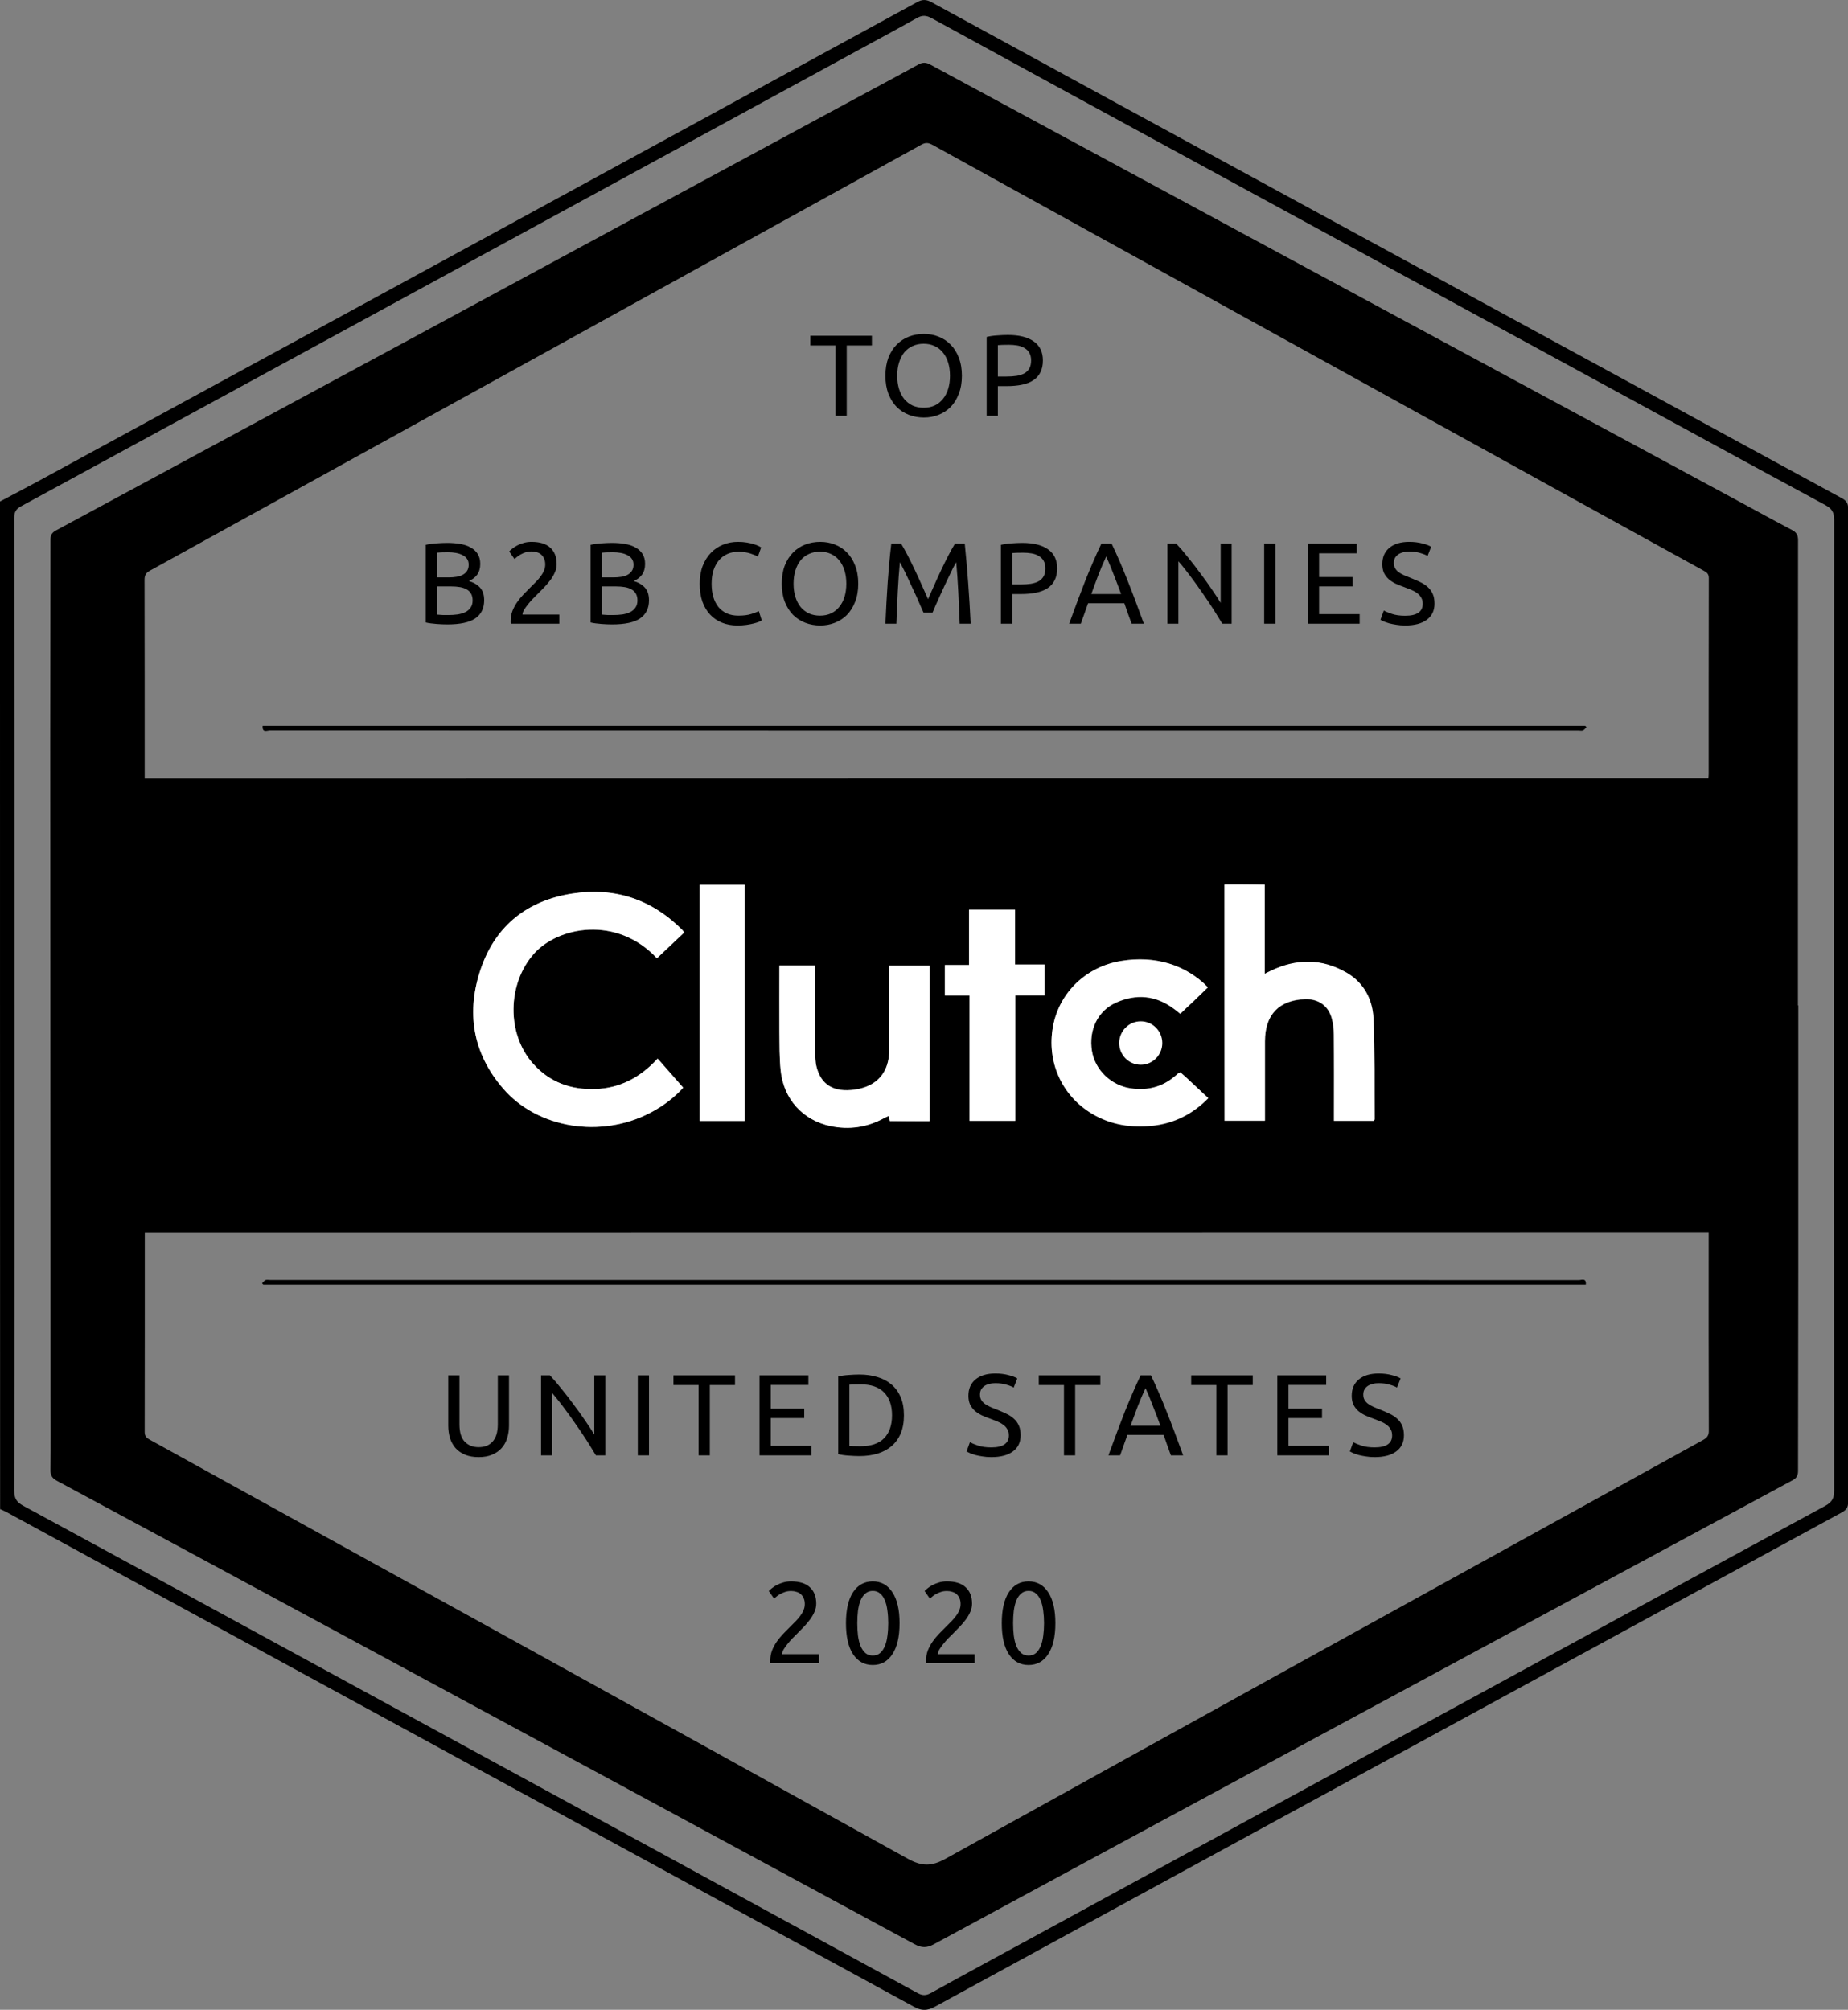 <?xml version="1.0" encoding="UTF-8"?> <svg xmlns="http://www.w3.org/2000/svg" width="80" height="87" viewBox="0 0 80 87" fill="none"><rect x="0" y="0" width="80" height="87" fill="#808080" stroke="none"/><g clip-path="url(#clip0)"><path d="M0 21.709C0.717 21.328 1.435 20.953 2.147 20.561C7.999 17.373 13.852 14.186 19.705 10.999C26.366 7.365 33.039 3.732 39.701 0.093C39.927 -0.032 40.1 -0.027 40.321 0.093C45.828 3.101 51.341 6.103 56.854 9.106C61.709 11.749 66.563 14.393 71.418 17.036C74.191 18.548 76.958 20.06 79.736 21.567C79.924 21.671 80.005 21.779 80.005 22.008C80 36.345 80 50.683 80.005 65.026C80.005 65.255 79.924 65.364 79.736 65.467C74.816 68.143 69.897 70.825 64.983 73.501C56.811 77.955 48.639 82.405 40.472 86.865C40.138 87.044 39.895 87.05 39.56 86.865C31.685 82.562 23.804 78.271 15.929 73.979C10.713 71.135 5.491 68.29 0.275 65.451C0.189 65.402 0.097 65.369 0.005 65.326C0 50.786 0 36.248 0 21.709ZM0.626 43.514C0.626 50.52 0.631 57.526 0.615 64.531C0.615 64.863 0.723 65.026 1.003 65.179C5.578 67.659 10.146 70.15 14.715 72.641C23.054 77.183 31.394 81.73 39.728 86.277C39.938 86.391 40.094 86.386 40.299 86.272C41.821 85.429 43.352 84.602 44.879 83.77C51.206 80.321 57.534 76.873 63.861 73.424C68.915 70.672 73.964 67.92 79.024 65.179C79.31 65.021 79.401 64.852 79.401 64.526C79.391 50.514 79.391 36.503 79.401 22.492C79.401 22.171 79.293 22.013 79.024 21.866C76.715 20.621 74.412 19.364 72.109 18.108C65.409 14.458 58.709 10.808 52.01 7.159C48.115 5.037 44.215 2.916 40.326 0.784C40.105 0.664 39.933 0.648 39.706 0.773C38.865 1.246 38.012 1.703 37.165 2.165C30.773 5.647 24.387 9.133 17.995 12.614C12.299 15.714 6.608 18.82 0.912 21.915C0.69 22.035 0.615 22.171 0.615 22.421C0.626 29.448 0.626 36.481 0.626 43.514Z" fill="black"></path><path d="M77.848 43.524C77.848 47.316 77.848 51.101 77.848 54.892C77.848 57.819 77.837 60.745 77.837 63.671C77.837 63.867 77.778 63.981 77.605 64.074C71.003 67.636 64.4 71.199 57.798 74.767C52.005 77.895 46.217 81.022 40.429 84.161C40.121 84.329 39.895 84.324 39.593 84.161C31.108 79.564 22.617 74.979 14.133 70.394C10.243 68.294 6.36 66.195 2.465 64.101C2.249 63.987 2.179 63.856 2.185 63.617C2.201 62.545 2.19 61.474 2.19 60.402C2.185 50.96 2.179 41.523 2.174 32.08C2.174 29.17 2.185 26.266 2.185 23.356C2.185 23.149 2.26 23.051 2.427 22.959C7.509 20.217 12.585 17.476 17.66 14.735C23.961 11.324 30.261 7.925 36.561 4.52C37.624 3.943 38.692 3.378 39.749 2.796C39.938 2.692 40.084 2.692 40.272 2.796C44.776 5.232 49.286 7.669 53.79 10.101C61.002 13.995 68.214 17.889 75.426 21.784C76.138 22.17 76.85 22.562 77.567 22.937C77.756 23.035 77.837 23.149 77.837 23.378C77.832 30.09 77.832 36.807 77.832 43.519C77.837 43.524 77.842 43.524 77.848 43.524ZM6.268 53.337C6.268 53.424 6.268 53.478 6.268 53.532C6.268 56.35 6.268 59.167 6.263 61.985C6.263 62.181 6.354 62.252 6.495 62.328C17.434 68.365 28.373 74.403 39.301 80.462C39.911 80.799 40.337 80.794 40.941 80.457C51.859 74.397 62.793 68.365 73.727 62.333C73.905 62.235 73.98 62.132 73.975 61.92C73.964 59.157 73.969 56.394 73.969 53.63C73.969 53.532 73.969 53.435 73.969 53.331C51.39 53.337 28.842 53.337 6.268 53.337ZM73.959 33.696C73.964 33.614 73.969 33.56 73.969 33.505C73.969 30.677 73.969 27.854 73.975 25.026C73.975 24.841 73.888 24.776 73.754 24.705C71.817 23.639 69.886 22.573 67.95 21.506C58.753 16.426 49.55 11.346 40.348 6.26C40.175 6.168 40.051 6.168 39.879 6.266C28.756 12.412 17.628 18.558 6.495 24.699C6.322 24.797 6.257 24.895 6.257 25.096C6.263 27.87 6.263 30.639 6.263 33.413C6.263 33.511 6.263 33.603 6.263 33.701C28.848 33.696 51.39 33.696 73.959 33.696ZM28.47 45.825C27.699 46.657 26.825 47.109 25.778 47.147C24.721 47.185 23.793 46.853 23.071 46.043C21.922 44.748 21.959 42.594 23.108 41.294C24.155 40.109 26.706 39.624 28.438 41.485C28.831 41.115 29.22 40.745 29.619 40.37C29.581 40.321 29.565 40.288 29.538 40.261C28.217 38.928 26.609 38.401 24.775 38.684C22.86 38.977 21.474 40.043 20.827 41.904C20.169 43.796 20.449 45.586 21.781 47.125C23.281 48.855 26.021 49.285 28.157 48.169C28.713 47.881 29.198 47.506 29.576 47.087C29.209 46.657 28.853 46.26 28.47 45.825ZM53.008 38.286C53.008 41.713 53.008 45.113 53.008 48.523C53.596 48.523 54.157 48.523 54.756 48.523C54.756 48.403 54.756 48.295 54.756 48.191C54.756 47.158 54.756 46.119 54.756 45.085C54.756 43.932 55.37 43.296 56.509 43.263C57.08 43.247 57.501 43.546 57.652 44.106C57.712 44.329 57.739 44.569 57.739 44.803C57.749 45.945 57.744 47.093 57.744 48.24C57.744 48.338 57.744 48.431 57.744 48.529C58.353 48.529 58.914 48.529 59.475 48.529C59.492 48.496 59.502 48.48 59.502 48.463C59.492 47.011 59.519 45.553 59.454 44.106C59.416 43.28 59.038 42.556 58.294 42.121C57.215 41.49 56.104 41.506 54.987 42.045C54.917 42.078 54.853 42.11 54.745 42.165C54.745 40.854 54.745 39.586 54.745 38.303C54.157 38.286 53.59 38.286 53.008 38.286ZM40.245 48.529C40.245 46.26 40.245 44.019 40.245 41.789C39.652 41.789 39.08 41.789 38.498 41.789C38.498 43.019 38.498 44.226 38.498 45.434C38.498 46.413 37.974 47.016 37.014 47.158C36.092 47.294 35.526 46.951 35.337 46.13C35.299 45.961 35.294 45.787 35.294 45.618C35.288 44.449 35.294 43.274 35.294 42.105C35.294 41.996 35.294 41.893 35.294 41.784C34.754 41.784 34.258 41.784 33.74 41.784C33.74 42.758 33.735 43.709 33.74 44.661C33.745 45.216 33.735 45.771 33.794 46.32C33.918 47.566 34.749 48.48 35.946 48.735C36.75 48.909 37.521 48.795 38.25 48.403C38.32 48.365 38.395 48.338 38.476 48.295C38.492 48.376 38.508 48.447 38.519 48.518C39.091 48.529 39.657 48.529 40.245 48.529ZM51.093 43.883C51.508 43.486 51.902 43.116 52.291 42.747C51.336 41.767 49.998 41.365 48.542 41.604C47.026 41.849 45.861 42.964 45.586 44.433C45.3 45.961 45.963 47.441 47.285 48.224C48.099 48.708 48.995 48.839 49.917 48.735C50.84 48.632 51.632 48.235 52.307 47.544C51.999 47.256 51.703 46.978 51.411 46.706C51.309 46.608 51.196 46.516 51.098 46.429C51.061 46.44 51.044 46.445 51.028 46.456C50.985 46.489 50.942 46.521 50.904 46.559C50.338 47.06 49.685 47.228 48.946 47.12C48.094 46.989 47.398 46.326 47.269 45.499C47.123 44.59 47.522 43.753 48.32 43.405C49.184 43.024 50.02 43.089 50.796 43.66C50.893 43.72 50.98 43.796 51.093 43.883ZM45.219 43.084C45.219 42.621 45.219 42.203 45.219 41.751C44.787 41.751 44.377 41.751 43.94 41.751C43.94 40.946 43.94 40.168 43.94 39.38C43.272 39.38 42.63 39.38 41.95 39.38C41.95 40.179 41.95 40.962 41.95 41.773C41.578 41.773 41.238 41.773 40.904 41.773C40.904 42.219 40.904 42.643 40.904 43.089C41.265 43.089 41.599 43.089 41.971 43.089C41.971 44.917 41.971 46.717 41.971 48.518C42.64 48.518 43.277 48.518 43.951 48.518C43.951 46.701 43.951 44.901 43.951 43.084C44.388 43.084 44.793 43.084 45.219 43.084ZM32.241 48.523C32.241 45.096 32.241 41.697 32.241 38.297C31.577 38.297 30.935 38.297 30.293 38.297C30.293 41.719 30.293 45.113 30.293 48.523C30.946 48.523 31.582 48.523 32.241 48.523Z" fill="black"></path><path d="M28.47 45.825C28.853 46.26 29.204 46.663 29.576 47.082C29.198 47.5 28.713 47.876 28.157 48.164C26.021 49.285 23.276 48.855 21.781 47.12C20.449 45.58 20.169 43.791 20.827 41.898C21.474 40.038 22.86 38.977 24.775 38.678C26.604 38.395 28.211 38.923 29.538 40.255C29.56 40.277 29.581 40.31 29.619 40.364C29.22 40.739 28.831 41.109 28.438 41.479C26.706 39.619 24.155 40.103 23.108 41.289C21.959 42.594 21.927 44.748 23.071 46.037C23.793 46.853 24.721 47.179 25.779 47.142C26.825 47.103 27.704 46.657 28.47 45.825Z" fill="white"></path><path d="M53.008 38.286C53.59 38.286 54.157 38.286 54.75 38.286C54.75 39.57 54.75 40.837 54.75 42.148C54.858 42.099 54.923 42.061 54.993 42.029C56.109 41.49 57.221 41.479 58.3 42.105C59.044 42.54 59.422 43.263 59.459 44.09C59.524 45.542 59.497 46.995 59.508 48.447C59.508 48.463 59.492 48.48 59.481 48.512C58.925 48.512 58.359 48.512 57.749 48.512C57.749 48.414 57.749 48.322 57.749 48.224C57.749 47.076 57.755 45.934 57.744 44.786C57.744 44.553 57.717 44.313 57.658 44.09C57.507 43.53 57.086 43.236 56.514 43.247C55.376 43.274 54.761 43.916 54.761 45.069C54.761 46.103 54.761 47.142 54.761 48.175C54.761 48.284 54.761 48.387 54.761 48.507C54.162 48.507 53.601 48.507 53.013 48.507C53.008 45.118 53.008 41.713 53.008 38.286Z" fill="white"></path><path d="M40.245 48.529C39.663 48.529 39.096 48.529 38.519 48.529C38.503 48.452 38.492 48.387 38.476 48.306C38.39 48.344 38.32 48.376 38.25 48.414C37.522 48.806 36.75 48.915 35.946 48.746C34.749 48.49 33.918 47.577 33.794 46.331C33.74 45.782 33.746 45.227 33.74 44.672C33.735 43.72 33.74 42.768 33.74 41.795C34.258 41.795 34.754 41.795 35.294 41.795C35.294 41.904 35.294 42.007 35.294 42.116C35.294 43.285 35.294 44.46 35.294 45.629C35.294 45.803 35.299 45.977 35.337 46.141C35.526 46.962 36.092 47.305 37.014 47.169C37.975 47.027 38.492 46.424 38.498 45.444C38.498 44.237 38.498 43.029 38.498 41.8C39.08 41.8 39.652 41.8 40.245 41.8C40.245 44.019 40.245 46.26 40.245 48.529Z" fill="white"></path><path d="M51.093 43.883C50.98 43.791 50.888 43.715 50.796 43.65C50.02 43.078 49.184 43.013 48.32 43.394C47.522 43.748 47.123 44.585 47.269 45.488C47.403 46.315 48.099 46.984 48.946 47.109C49.685 47.218 50.338 47.049 50.904 46.549C50.947 46.511 50.985 46.478 51.028 46.445C51.039 46.434 51.061 46.434 51.098 46.418C51.196 46.505 51.309 46.598 51.411 46.696C51.708 46.973 51.999 47.245 52.307 47.533C51.632 48.224 50.834 48.616 49.917 48.724C48.995 48.828 48.105 48.697 47.285 48.213C45.963 47.435 45.3 45.95 45.586 44.422C45.861 42.953 47.026 41.838 48.542 41.594C49.998 41.354 51.336 41.757 52.291 42.736C51.902 43.122 51.514 43.492 51.093 43.883Z" fill="white"></path><path d="M45.219 43.084C44.793 43.084 44.394 43.084 43.951 43.084C43.951 44.901 43.951 46.706 43.951 48.518C43.277 48.518 42.641 48.518 41.972 48.518C41.972 46.717 41.972 44.917 41.972 43.089C41.599 43.089 41.26 43.089 40.904 43.089C40.904 42.643 40.904 42.224 40.904 41.773C41.243 41.773 41.578 41.773 41.95 41.773C41.95 40.963 41.95 40.179 41.95 39.38C42.63 39.38 43.272 39.38 43.941 39.38C43.941 40.168 43.941 40.946 43.941 41.751C44.377 41.751 44.787 41.751 45.219 41.751C45.219 42.203 45.219 42.621 45.219 43.084Z" fill="white"></path><path d="M32.241 48.523C31.582 48.523 30.946 48.523 30.293 48.523C30.293 45.113 30.293 41.719 30.293 38.297C30.935 38.297 31.577 38.297 32.241 38.297C32.241 41.697 32.241 45.096 32.241 48.523Z" fill="white"></path><path d="M68.651 55.605C49.55 55.605 30.471 55.605 11.398 55.605C11.382 55.589 11.36 55.567 11.344 55.551C11.392 55.502 11.435 55.436 11.495 55.409C11.549 55.387 11.619 55.404 11.684 55.404C30.568 55.404 49.459 55.404 68.343 55.409C68.451 55.415 68.678 55.295 68.651 55.605Z" fill="black"></path><path d="M11.371 31.422C30.471 31.422 49.55 31.422 68.624 31.422C68.64 31.439 68.662 31.46 68.678 31.477C68.629 31.526 68.586 31.591 68.527 31.618C68.473 31.64 68.403 31.623 68.338 31.623C49.453 31.623 30.563 31.623 11.678 31.618C11.57 31.618 11.344 31.738 11.371 31.422Z" fill="black"></path><path d="M49.383 46.092C49.898 46.092 50.316 45.67 50.316 45.151C50.316 44.631 49.898 44.21 49.383 44.21C48.868 44.21 48.45 44.631 48.45 45.151C48.45 45.67 48.868 46.092 49.383 46.092Z" fill="white"></path><path d="M37.745 14.535V14.955H36.655V18H36.17V14.955H35.08V14.535H37.745ZM38.33 16.265C38.33 15.968 38.374 15.707 38.46 15.48C38.55 15.253 38.67 15.065 38.82 14.915C38.974 14.762 39.15 14.647 39.35 14.57C39.554 14.493 39.769 14.455 39.995 14.455C40.219 14.455 40.429 14.493 40.625 14.57C40.825 14.647 41 14.762 41.15 14.915C41.3 15.065 41.419 15.253 41.505 15.48C41.595 15.707 41.64 15.968 41.64 16.265C41.64 16.562 41.595 16.823 41.505 17.05C41.419 17.277 41.3 17.467 41.15 17.62C41 17.77 40.825 17.883 40.625 17.96C40.429 18.037 40.219 18.075 39.995 18.075C39.769 18.075 39.554 18.037 39.35 17.96C39.15 17.883 38.974 17.77 38.82 17.62C38.67 17.467 38.55 17.277 38.46 17.05C38.374 16.823 38.33 16.562 38.33 16.265ZM38.84 16.265C38.84 16.475 38.867 16.667 38.92 16.84C38.974 17.01 39.049 17.155 39.145 17.275C39.245 17.395 39.365 17.488 39.505 17.555C39.649 17.618 39.809 17.65 39.985 17.65C40.162 17.65 40.32 17.618 40.46 17.555C40.6 17.488 40.719 17.395 40.815 17.275C40.915 17.155 40.992 17.01 41.045 16.84C41.099 16.667 41.125 16.475 41.125 16.265C41.125 16.055 41.099 15.865 41.045 15.695C40.992 15.522 40.915 15.375 40.815 15.255C40.719 15.135 40.6 15.043 40.46 14.98C40.32 14.913 40.162 14.88 39.985 14.88C39.809 14.88 39.649 14.913 39.505 14.98C39.365 15.043 39.245 15.135 39.145 15.255C39.049 15.375 38.974 15.522 38.92 15.695C38.867 15.865 38.84 16.055 38.84 16.265ZM43.632 14.5C44.119 14.5 44.492 14.593 44.752 14.78C45.015 14.963 45.147 15.238 45.147 15.605C45.147 15.805 45.11 15.977 45.037 16.12C44.967 16.26 44.864 16.375 44.727 16.465C44.594 16.552 44.43 16.615 44.237 16.655C44.044 16.695 43.825 16.715 43.582 16.715H43.197V18H42.712V14.585C42.849 14.552 43 14.53 43.167 14.52C43.337 14.507 43.492 14.5 43.632 14.5ZM43.672 14.925C43.465 14.925 43.307 14.93 43.197 14.94V16.3H43.562C43.729 16.3 43.879 16.29 44.012 16.27C44.145 16.247 44.257 16.21 44.347 16.16C44.44 16.107 44.512 16.035 44.562 15.945C44.612 15.855 44.637 15.74 44.637 15.6C44.637 15.467 44.61 15.357 44.557 15.27C44.507 15.183 44.437 15.115 44.347 15.065C44.26 15.012 44.159 14.975 44.042 14.955C43.925 14.935 43.802 14.925 43.672 14.925Z" fill="black"></path><path d="M19.365 27.03C19.295 27.03 19.218 27.028 19.135 27.025C19.055 27.022 18.973 27.017 18.89 27.01C18.81 27.003 18.73 26.995 18.65 26.985C18.57 26.975 18.497 26.962 18.43 26.945V23.585C18.497 23.568 18.57 23.555 18.65 23.545C18.73 23.535 18.81 23.527 18.89 23.52C18.973 23.513 19.055 23.508 19.135 23.505C19.215 23.502 19.29 23.5 19.36 23.5C19.56 23.5 19.747 23.515 19.92 23.545C20.097 23.575 20.248 23.627 20.375 23.7C20.505 23.77 20.607 23.863 20.68 23.98C20.753 24.097 20.79 24.24 20.79 24.41C20.79 24.6 20.745 24.757 20.655 24.88C20.565 25 20.445 25.09 20.295 25.15C20.498 25.21 20.66 25.305 20.78 25.435C20.9 25.565 20.96 25.748 20.96 25.985C20.96 26.332 20.832 26.593 20.575 26.77C20.322 26.943 19.918 27.03 19.365 27.03ZM18.91 25.385V26.605C18.947 26.608 18.99 26.612 19.04 26.615C19.083 26.618 19.133 26.622 19.19 26.625C19.25 26.625 19.318 26.625 19.395 26.625C19.538 26.625 19.673 26.617 19.8 26.6C19.93 26.58 20.043 26.547 20.14 26.5C20.237 26.453 20.313 26.388 20.37 26.305C20.43 26.222 20.46 26.117 20.46 25.99C20.46 25.877 20.438 25.782 20.395 25.705C20.352 25.625 20.288 25.562 20.205 25.515C20.125 25.468 20.028 25.435 19.915 25.415C19.802 25.395 19.675 25.385 19.535 25.385H18.91ZM18.91 24.995H19.42C19.54 24.995 19.653 24.987 19.76 24.97C19.867 24.953 19.958 24.923 20.035 24.88C20.115 24.837 20.177 24.78 20.22 24.71C20.267 24.64 20.29 24.552 20.29 24.445C20.29 24.345 20.267 24.262 20.22 24.195C20.173 24.125 20.108 24.07 20.025 24.03C19.945 23.987 19.85 23.955 19.74 23.935C19.63 23.915 19.513 23.905 19.39 23.905C19.267 23.905 19.17 23.907 19.1 23.91C19.03 23.913 18.967 23.918 18.91 23.925V24.995ZM24.098 24.42C24.098 24.54 24.073 24.657 24.023 24.77C23.976 24.88 23.913 24.99 23.833 25.1C23.753 25.207 23.663 25.313 23.563 25.42C23.463 25.523 23.363 25.625 23.263 25.725C23.206 25.782 23.14 25.848 23.063 25.925C22.99 26.002 22.92 26.082 22.853 26.165C22.786 26.248 22.73 26.328 22.683 26.405C22.64 26.482 22.618 26.548 22.618 26.605H24.213V27H22.113C22.11 26.98 22.108 26.96 22.108 26.94C22.108 26.92 22.108 26.902 22.108 26.885C22.108 26.728 22.133 26.583 22.183 26.45C22.236 26.313 22.305 26.185 22.388 26.065C22.471 25.945 22.565 25.832 22.668 25.725C22.771 25.618 22.873 25.515 22.973 25.415C23.056 25.335 23.135 25.257 23.208 25.18C23.285 25.1 23.351 25.022 23.408 24.945C23.468 24.865 23.515 24.783 23.548 24.7C23.585 24.617 23.603 24.528 23.603 24.435C23.603 24.335 23.586 24.25 23.553 24.18C23.523 24.11 23.481 24.052 23.428 24.005C23.375 23.958 23.311 23.925 23.238 23.905C23.168 23.882 23.093 23.87 23.013 23.87C22.916 23.87 22.828 23.883 22.748 23.91C22.668 23.937 22.596 23.968 22.533 24.005C22.47 24.038 22.416 24.075 22.373 24.115C22.33 24.152 22.296 24.18 22.273 24.2L22.043 23.87C22.073 23.837 22.118 23.797 22.178 23.75C22.238 23.7 22.31 23.653 22.393 23.61C22.476 23.567 22.57 23.53 22.673 23.5C22.776 23.47 22.888 23.455 23.008 23.455C23.371 23.455 23.643 23.54 23.823 23.71C24.006 23.877 24.098 24.113 24.098 24.42ZM26.5 27.03C26.43 27.03 26.354 27.028 26.27 27.025C26.19 27.022 26.108 27.017 26.025 27.01C25.945 27.003 25.865 26.995 25.785 26.985C25.705 26.975 25.632 26.962 25.565 26.945V23.585C25.632 23.568 25.705 23.555 25.785 23.545C25.865 23.535 25.945 23.527 26.025 23.52C26.108 23.513 26.19 23.508 26.27 23.505C26.35 23.502 26.425 23.5 26.495 23.5C26.695 23.5 26.882 23.515 27.055 23.545C27.232 23.575 27.384 23.627 27.51 23.7C27.64 23.77 27.742 23.863 27.815 23.98C27.889 24.097 27.925 24.24 27.925 24.41C27.925 24.6 27.88 24.757 27.79 24.88C27.7 25 27.58 25.09 27.43 25.15C27.634 25.21 27.795 25.305 27.915 25.435C28.035 25.565 28.095 25.748 28.095 25.985C28.095 26.332 27.967 26.593 27.71 26.77C27.457 26.943 27.053 27.03 26.5 27.03ZM26.045 25.385V26.605C26.082 26.608 26.125 26.612 26.175 26.615C26.218 26.618 26.268 26.622 26.325 26.625C26.385 26.625 26.453 26.625 26.53 26.625C26.674 26.625 26.808 26.617 26.935 26.6C27.065 26.58 27.178 26.547 27.275 26.5C27.372 26.453 27.448 26.388 27.505 26.305C27.565 26.222 27.595 26.117 27.595 25.99C27.595 25.877 27.573 25.782 27.53 25.705C27.487 25.625 27.424 25.562 27.34 25.515C27.26 25.468 27.163 25.435 27.05 25.415C26.937 25.395 26.81 25.385 26.67 25.385H26.045ZM26.045 24.995H26.555C26.675 24.995 26.788 24.987 26.895 24.97C27.002 24.953 27.093 24.923 27.17 24.88C27.25 24.837 27.312 24.78 27.355 24.71C27.402 24.64 27.425 24.552 27.425 24.445C27.425 24.345 27.402 24.262 27.355 24.195C27.308 24.125 27.244 24.07 27.16 24.03C27.08 23.987 26.985 23.955 26.875 23.935C26.765 23.915 26.648 23.905 26.525 23.905C26.402 23.905 26.305 23.907 26.235 23.91C26.165 23.913 26.102 23.918 26.045 23.925V24.995Z" fill="black"></path><path d="M31.92 27.075C31.677 27.075 31.455 27.035 31.255 26.955C31.055 26.875 30.883 26.758 30.74 26.605C30.597 26.452 30.485 26.263 30.405 26.04C30.328 25.813 30.29 25.555 30.29 25.265C30.29 24.975 30.333 24.718 30.42 24.495C30.51 24.268 30.63 24.078 30.78 23.925C30.93 23.772 31.105 23.655 31.305 23.575C31.505 23.495 31.718 23.455 31.945 23.455C32.088 23.455 32.217 23.465 32.33 23.485C32.447 23.505 32.547 23.528 32.63 23.555C32.717 23.582 32.787 23.608 32.84 23.635C32.893 23.662 32.93 23.682 32.95 23.695L32.81 24.095C32.78 24.075 32.737 24.053 32.68 24.03C32.623 24.007 32.558 23.983 32.485 23.96C32.415 23.937 32.337 23.918 32.25 23.905C32.167 23.888 32.082 23.88 31.995 23.88C31.812 23.88 31.647 23.912 31.5 23.975C31.353 24.038 31.228 24.13 31.125 24.25C31.022 24.37 30.942 24.517 30.885 24.69C30.832 24.86 30.805 25.052 30.805 25.265C30.805 25.472 30.828 25.66 30.875 25.83C30.925 26 30.998 26.147 31.095 26.27C31.192 26.39 31.312 26.483 31.455 26.55C31.602 26.617 31.772 26.65 31.965 26.65C32.188 26.65 32.373 26.627 32.52 26.58C32.667 26.533 32.777 26.492 32.85 26.455L32.975 26.855C32.952 26.872 32.91 26.893 32.85 26.92C32.79 26.943 32.715 26.967 32.625 26.99C32.535 27.013 32.43 27.033 32.31 27.05C32.19 27.067 32.06 27.075 31.92 27.075ZM33.843 25.265C33.843 24.968 33.886 24.707 33.973 24.48C34.063 24.253 34.183 24.065 34.333 23.915C34.486 23.762 34.663 23.647 34.863 23.57C35.066 23.493 35.281 23.455 35.508 23.455C35.731 23.455 35.941 23.493 36.138 23.57C36.338 23.647 36.513 23.762 36.663 23.915C36.813 24.065 36.931 24.253 37.018 24.48C37.108 24.707 37.153 24.968 37.153 25.265C37.153 25.562 37.108 25.823 37.018 26.05C36.931 26.277 36.813 26.467 36.663 26.62C36.513 26.77 36.338 26.883 36.138 26.96C35.941 27.037 35.731 27.075 35.508 27.075C35.281 27.075 35.066 27.037 34.863 26.96C34.663 26.883 34.486 26.77 34.333 26.62C34.183 26.467 34.063 26.277 33.973 26.05C33.886 25.823 33.843 25.562 33.843 25.265ZM34.353 25.265C34.353 25.475 34.38 25.667 34.433 25.84C34.486 26.01 34.561 26.155 34.658 26.275C34.758 26.395 34.878 26.488 35.018 26.555C35.161 26.618 35.321 26.65 35.498 26.65C35.675 26.65 35.833 26.618 35.973 26.555C36.113 26.488 36.231 26.395 36.328 26.275C36.428 26.155 36.505 26.01 36.558 25.84C36.611 25.667 36.638 25.475 36.638 25.265C36.638 25.055 36.611 24.865 36.558 24.695C36.505 24.522 36.428 24.375 36.328 24.255C36.231 24.135 36.113 24.043 35.973 23.98C35.833 23.913 35.675 23.88 35.498 23.88C35.321 23.88 35.161 23.913 35.018 23.98C34.878 24.043 34.758 24.135 34.658 24.255C34.561 24.375 34.486 24.522 34.433 24.695C34.38 24.865 34.353 25.055 34.353 25.265ZM39.98 26.52C39.946 26.44 39.901 26.338 39.844 26.215C39.791 26.092 39.733 25.958 39.669 25.815C39.606 25.672 39.538 25.525 39.465 25.375C39.395 25.222 39.328 25.078 39.264 24.945C39.201 24.808 39.141 24.687 39.084 24.58C39.031 24.473 38.988 24.392 38.955 24.335C38.918 24.728 38.888 25.155 38.864 25.615C38.841 26.072 38.821 26.533 38.804 27H38.33C38.343 26.7 38.358 26.398 38.374 26.095C38.391 25.788 38.41 25.488 38.429 25.195C38.453 24.898 38.476 24.61 38.499 24.33C38.526 24.05 38.554 23.785 38.584 23.535H39.01C39.099 23.682 39.196 23.855 39.3 24.055C39.403 24.255 39.506 24.465 39.609 24.685C39.713 24.902 39.813 25.12 39.91 25.34C40.006 25.557 40.094 25.755 40.175 25.935C40.255 25.755 40.343 25.557 40.44 25.34C40.536 25.12 40.636 24.902 40.739 24.685C40.843 24.465 40.946 24.255 41.05 24.055C41.153 23.855 41.249 23.682 41.34 23.535H41.764C41.878 24.652 41.963 25.807 42.02 27H41.544C41.528 26.533 41.508 26.072 41.484 25.615C41.461 25.155 41.431 24.728 41.395 24.335C41.361 24.392 41.316 24.473 41.26 24.58C41.206 24.687 41.148 24.808 41.084 24.945C41.021 25.078 40.953 25.222 40.88 25.375C40.809 25.525 40.743 25.672 40.679 25.815C40.616 25.958 40.556 26.092 40.499 26.215C40.446 26.338 40.403 26.44 40.37 26.52H39.98ZM44.25 23.5C44.737 23.5 45.11 23.593 45.37 23.78C45.633 23.963 45.765 24.238 45.765 24.605C45.765 24.805 45.728 24.977 45.655 25.12C45.585 25.26 45.482 25.375 45.345 25.465C45.212 25.552 45.048 25.615 44.855 25.655C44.662 25.695 44.443 25.715 44.2 25.715H43.815V27H43.33V23.585C43.467 23.552 43.618 23.53 43.785 23.52C43.955 23.507 44.11 23.5 44.25 23.5ZM44.29 23.925C44.083 23.925 43.925 23.93 43.815 23.94V25.3H44.18C44.347 25.3 44.497 25.29 44.63 25.27C44.763 25.247 44.875 25.21 44.965 25.16C45.058 25.107 45.13 25.035 45.18 24.945C45.23 24.855 45.255 24.74 45.255 24.6C45.255 24.467 45.228 24.357 45.175 24.27C45.125 24.183 45.055 24.115 44.965 24.065C44.878 24.012 44.777 23.975 44.66 23.955C44.543 23.935 44.42 23.925 44.29 23.925ZM48.988 27C48.931 26.85 48.878 26.703 48.828 26.56C48.778 26.413 48.726 26.265 48.673 26.115H47.103L46.788 27H46.283C46.416 26.633 46.541 26.295 46.658 25.985C46.775 25.672 46.888 25.375 46.998 25.095C47.111 24.815 47.223 24.548 47.333 24.295C47.443 24.038 47.558 23.785 47.678 23.535H48.123C48.243 23.785 48.358 24.038 48.468 24.295C48.578 24.548 48.688 24.815 48.798 25.095C48.911 25.375 49.026 25.672 49.143 25.985C49.26 26.295 49.385 26.633 49.518 27H48.988ZM48.533 25.715C48.426 25.425 48.32 25.145 48.213 24.875C48.11 24.602 48.001 24.34 47.888 24.09C47.771 24.34 47.66 24.602 47.553 24.875C47.45 25.145 47.346 25.425 47.243 25.715H48.533ZM52.913 27C52.84 26.877 52.755 26.738 52.658 26.585C52.565 26.432 52.463 26.273 52.353 26.11C52.243 25.943 52.128 25.775 52.008 25.605C51.892 25.435 51.775 25.272 51.658 25.115C51.542 24.955 51.428 24.805 51.318 24.665C51.208 24.525 51.107 24.402 51.013 24.295V27H50.538V23.535H50.923C51.08 23.702 51.247 23.897 51.423 24.12C51.603 24.34 51.78 24.568 51.953 24.805C52.13 25.038 52.295 25.268 52.448 25.495C52.605 25.722 52.737 25.923 52.843 26.1V23.535H53.318V27H52.913ZM54.726 23.535H55.211V27H54.726V23.535ZM56.619 27V23.535H58.734V23.95H57.104V24.98H58.554V25.385H57.104V26.585H58.859V27H56.619ZM60.83 26.655C61.337 26.655 61.59 26.482 61.59 26.135C61.59 26.028 61.567 25.938 61.52 25.865C61.477 25.788 61.417 25.723 61.34 25.67C61.264 25.613 61.175 25.565 61.075 25.525C60.979 25.485 60.875 25.445 60.765 25.405C60.639 25.362 60.519 25.313 60.405 25.26C60.292 25.203 60.194 25.138 60.11 25.065C60.027 24.988 59.96 24.898 59.91 24.795C59.864 24.692 59.84 24.567 59.84 24.42C59.84 24.117 59.944 23.88 60.15 23.71C60.357 23.54 60.642 23.455 61.005 23.455C61.215 23.455 61.405 23.478 61.575 23.525C61.749 23.568 61.875 23.617 61.955 23.67L61.8 24.065C61.73 24.022 61.625 23.98 61.485 23.94C61.349 23.897 61.189 23.875 61.005 23.875C60.912 23.875 60.825 23.885 60.745 23.905C60.665 23.925 60.595 23.955 60.535 23.995C60.475 24.035 60.427 24.087 60.39 24.15C60.357 24.21 60.34 24.282 60.34 24.365C60.34 24.458 60.359 24.537 60.395 24.6C60.432 24.663 60.484 24.72 60.55 24.77C60.617 24.817 60.694 24.86 60.78 24.9C60.87 24.94 60.969 24.98 61.075 25.02C61.225 25.08 61.362 25.14 61.485 25.2C61.612 25.26 61.72 25.332 61.81 25.415C61.904 25.498 61.975 25.598 62.025 25.715C62.075 25.828 62.1 25.967 62.1 26.13C62.1 26.433 61.989 26.667 61.765 26.83C61.545 26.993 61.234 27.075 60.83 27.075C60.694 27.075 60.567 27.065 60.45 27.045C60.337 27.028 60.235 27.008 60.145 26.985C60.055 26.958 59.977 26.932 59.91 26.905C59.847 26.875 59.797 26.85 59.76 26.83L59.905 26.43C59.982 26.473 60.099 26.522 60.255 26.575C60.412 26.628 60.604 26.655 60.83 26.655Z" fill="black"></path><path d="M20.72 63.075C20.493 63.075 20.297 63.04 20.13 62.97C19.963 62.9 19.827 62.805 19.72 62.685C19.613 62.562 19.533 62.417 19.48 62.25C19.43 62.083 19.405 61.903 19.405 61.71V59.535H19.89V61.655C19.89 62.002 19.967 62.253 20.12 62.41C20.273 62.567 20.473 62.645 20.72 62.645C20.843 62.645 20.955 62.627 21.055 62.59C21.158 62.55 21.247 62.49 21.32 62.41C21.393 62.33 21.45 62.228 21.49 62.105C21.53 61.978 21.55 61.828 21.55 61.655V59.535H22.035V61.71C22.035 61.903 22.008 62.083 21.955 62.25C21.905 62.417 21.825 62.562 21.715 62.685C21.608 62.805 21.472 62.9 21.305 62.97C21.142 63.04 20.947 63.075 20.72 63.075ZM25.797 63C25.724 62.877 25.639 62.738 25.542 62.585C25.449 62.432 25.347 62.273 25.237 62.11C25.127 61.943 25.012 61.775 24.892 61.605C24.776 61.435 24.659 61.272 24.542 61.115C24.426 60.955 24.312 60.805 24.202 60.665C24.092 60.525 23.991 60.402 23.897 60.295V63H23.422V59.535H23.807C23.964 59.702 24.131 59.897 24.307 60.12C24.487 60.34 24.664 60.568 24.837 60.805C25.014 61.038 25.179 61.268 25.332 61.495C25.489 61.722 25.621 61.923 25.727 62.1V59.535H26.202V63H25.797ZM27.61 59.535H28.095V63H27.61V59.535ZM31.818 59.535V59.955H30.728V63H30.243V59.955H29.153V59.535H31.818ZM32.88 63V59.535H34.995V59.95H33.365V60.98H34.815V61.385H33.365V62.585H35.12V63H32.88ZM39.131 61.265C39.131 61.565 39.085 61.827 38.991 62.05C38.898 62.27 38.766 62.453 38.596 62.6C38.426 62.743 38.223 62.852 37.986 62.925C37.75 62.995 37.49 63.03 37.206 63.03C37.066 63.03 36.911 63.023 36.741 63.01C36.575 63 36.423 62.978 36.286 62.945V59.585C36.423 59.552 36.575 59.53 36.741 59.52C36.911 59.507 37.066 59.5 37.206 59.5C37.49 59.5 37.75 59.537 37.986 59.61C38.223 59.68 38.426 59.788 38.596 59.935C38.766 60.078 38.898 60.262 38.991 60.485C39.085 60.705 39.131 60.965 39.131 61.265ZM37.246 62.605C37.706 62.605 38.05 62.488 38.276 62.255C38.503 62.018 38.616 61.688 38.616 61.265C38.616 60.842 38.503 60.513 38.276 60.28C38.05 60.043 37.706 59.925 37.246 59.925C37.11 59.925 37.003 59.927 36.926 59.93C36.853 59.933 36.801 59.937 36.771 59.94V62.59C36.801 62.593 36.853 62.597 36.926 62.6C37.003 62.603 37.11 62.605 37.246 62.605ZM42.913 62.655C43.42 62.655 43.673 62.482 43.673 62.135C43.673 62.028 43.65 61.938 43.603 61.865C43.56 61.788 43.5 61.723 43.423 61.67C43.346 61.613 43.258 61.565 43.158 61.525C43.062 61.485 42.958 61.445 42.848 61.405C42.721 61.362 42.602 61.313 42.488 61.26C42.375 61.203 42.276 61.138 42.193 61.065C42.11 60.988 42.043 60.898 41.993 60.795C41.947 60.692 41.923 60.567 41.923 60.42C41.923 60.117 42.026 59.88 42.233 59.71C42.44 59.54 42.725 59.455 43.088 59.455C43.298 59.455 43.488 59.478 43.658 59.525C43.831 59.568 43.958 59.617 44.038 59.67L43.883 60.065C43.813 60.022 43.708 59.98 43.568 59.94C43.431 59.897 43.272 59.875 43.088 59.875C42.995 59.875 42.908 59.885 42.828 59.905C42.748 59.925 42.678 59.955 42.618 59.995C42.558 60.035 42.51 60.087 42.473 60.15C42.44 60.21 42.423 60.282 42.423 60.365C42.423 60.458 42.441 60.537 42.478 60.6C42.515 60.663 42.566 60.72 42.633 60.77C42.7 60.817 42.776 60.86 42.863 60.9C42.953 60.94 43.051 60.98 43.158 61.02C43.308 61.08 43.445 61.14 43.568 61.2C43.695 61.26 43.803 61.332 43.893 61.415C43.986 61.498 44.058 61.598 44.108 61.715C44.158 61.828 44.183 61.967 44.183 62.13C44.183 62.433 44.072 62.667 43.848 62.83C43.628 62.993 43.316 63.075 42.913 63.075C42.776 63.075 42.65 63.065 42.533 63.045C42.42 63.028 42.318 63.008 42.228 62.985C42.138 62.958 42.06 62.932 41.993 62.905C41.93 62.875 41.88 62.85 41.843 62.83L41.988 62.43C42.065 62.473 42.181 62.522 42.338 62.575C42.495 62.628 42.687 62.655 42.913 62.655ZM47.634 59.535V59.955H46.544V63H46.059V59.955H44.969V59.535H47.634ZM50.689 63C50.633 62.85 50.579 62.703 50.529 62.56C50.479 62.413 50.428 62.265 50.374 62.115H48.804L48.489 63H47.984C48.117 62.633 48.242 62.295 48.359 61.985C48.476 61.672 48.589 61.375 48.699 61.095C48.812 60.815 48.924 60.548 49.034 60.295C49.144 60.038 49.259 59.785 49.379 59.535H49.824C49.944 59.785 50.059 60.038 50.169 60.295C50.279 60.548 50.389 60.815 50.499 61.095C50.612 61.375 50.727 61.672 50.844 61.985C50.961 62.295 51.086 62.633 51.219 63H50.689ZM50.234 61.715C50.127 61.425 50.021 61.145 49.914 60.875C49.811 60.602 49.703 60.34 49.589 60.09C49.472 60.34 49.361 60.602 49.254 60.875C49.151 61.145 49.047 61.425 48.944 61.715H50.234ZM54.232 59.535V59.955H53.142V63H52.657V59.955H51.567V59.535H54.232ZM55.294 63V59.535H57.41V59.95H55.779V60.98H57.23V61.385H55.779V62.585H57.535V63H55.294ZM59.506 62.655C60.013 62.655 60.266 62.482 60.266 62.135C60.266 62.028 60.243 61.938 60.196 61.865C60.153 61.788 60.093 61.723 60.016 61.67C59.939 61.613 59.851 61.565 59.751 61.525C59.654 61.485 59.551 61.445 59.441 61.405C59.314 61.362 59.194 61.313 59.081 61.26C58.968 61.203 58.869 61.138 58.786 61.065C58.703 60.988 58.636 60.898 58.586 60.795C58.539 60.692 58.516 60.567 58.516 60.42C58.516 60.117 58.619 59.88 58.826 59.71C59.033 59.54 59.318 59.455 59.681 59.455C59.891 59.455 60.081 59.478 60.251 59.525C60.424 59.568 60.551 59.617 60.631 59.67L60.476 60.065C60.406 60.022 60.301 59.98 60.161 59.94C60.024 59.897 59.864 59.875 59.681 59.875C59.588 59.875 59.501 59.885 59.421 59.905C59.341 59.925 59.271 59.955 59.211 59.995C59.151 60.035 59.103 60.087 59.066 60.15C59.033 60.21 59.016 60.282 59.016 60.365C59.016 60.458 59.034 60.537 59.071 60.6C59.108 60.663 59.159 60.72 59.226 60.77C59.293 60.817 59.369 60.86 59.456 60.9C59.546 60.94 59.644 60.98 59.751 61.02C59.901 61.08 60.038 61.14 60.161 61.2C60.288 61.26 60.396 61.332 60.486 61.415C60.579 61.498 60.651 61.598 60.701 61.715C60.751 61.828 60.776 61.967 60.776 62.13C60.776 62.433 60.664 62.667 60.441 62.83C60.221 62.993 59.909 63.075 59.506 63.075C59.369 63.075 59.243 63.065 59.126 63.045C59.013 63.028 58.911 63.008 58.821 62.985C58.731 62.958 58.653 62.932 58.586 62.905C58.523 62.875 58.473 62.85 58.436 62.83L58.581 62.43C58.658 62.473 58.774 62.522 58.931 62.575C59.088 62.628 59.279 62.655 59.506 62.655Z" fill="black"></path><path d="M35.335 69.42C35.335 69.54 35.31 69.657 35.26 69.77C35.213 69.88 35.15 69.99 35.07 70.1C34.99 70.207 34.9 70.313 34.8 70.42C34.7 70.523 34.6 70.625 34.5 70.725C34.443 70.782 34.377 70.848 34.3 70.925C34.227 71.002 34.157 71.082 34.09 71.165C34.023 71.248 33.967 71.328 33.92 71.405C33.877 71.482 33.855 71.548 33.855 71.605H35.45V72H33.35C33.347 71.98 33.345 71.96 33.345 71.94C33.345 71.92 33.345 71.902 33.345 71.885C33.345 71.728 33.37 71.583 33.42 71.45C33.473 71.313 33.542 71.185 33.625 71.065C33.708 70.945 33.802 70.832 33.905 70.725C34.008 70.618 34.11 70.515 34.21 70.415C34.293 70.335 34.372 70.257 34.445 70.18C34.522 70.1 34.588 70.022 34.645 69.945C34.705 69.865 34.752 69.783 34.785 69.7C34.822 69.617 34.84 69.528 34.84 69.435C34.84 69.335 34.823 69.25 34.79 69.18C34.76 69.11 34.718 69.052 34.665 69.005C34.612 68.958 34.548 68.925 34.475 68.905C34.405 68.882 34.33 68.87 34.25 68.87C34.153 68.87 34.065 68.883 33.985 68.91C33.905 68.937 33.833 68.968 33.77 69.005C33.707 69.038 33.653 69.075 33.61 69.115C33.567 69.152 33.533 69.18 33.51 69.2L33.28 68.87C33.31 68.837 33.355 68.797 33.415 68.75C33.475 68.7 33.547 68.653 33.63 68.61C33.713 68.567 33.807 68.53 33.91 68.5C34.013 68.47 34.125 68.455 34.245 68.455C34.608 68.455 34.88 68.54 35.06 68.71C35.243 68.877 35.335 69.113 35.335 69.42ZM36.622 70.265C36.622 69.685 36.724 69.238 36.927 68.925C37.134 68.612 37.419 68.455 37.782 68.455C38.146 68.455 38.429 68.612 38.632 68.925C38.839 69.238 38.942 69.685 38.942 70.265C38.942 70.845 38.839 71.292 38.632 71.605C38.429 71.918 38.146 72.075 37.782 72.075C37.419 72.075 37.134 71.918 36.927 71.605C36.724 71.292 36.622 70.845 36.622 70.265ZM38.452 70.265C38.452 70.075 38.441 69.895 38.417 69.725C38.397 69.555 38.361 69.407 38.307 69.28C38.257 69.153 38.189 69.053 38.102 68.98C38.016 68.903 37.909 68.865 37.782 68.865C37.656 68.865 37.549 68.903 37.462 68.98C37.376 69.053 37.306 69.153 37.252 69.28C37.202 69.407 37.166 69.555 37.142 69.725C37.122 69.895 37.112 70.075 37.112 70.265C37.112 70.455 37.122 70.635 37.142 70.805C37.166 70.975 37.202 71.123 37.252 71.25C37.306 71.377 37.376 71.478 37.462 71.555C37.549 71.628 37.656 71.665 37.782 71.665C37.909 71.665 38.016 71.628 38.102 71.555C38.189 71.478 38.257 71.377 38.307 71.25C38.361 71.123 38.397 70.975 38.417 70.805C38.441 70.635 38.452 70.455 38.452 70.265ZM42.08 69.42C42.08 69.54 42.054 69.657 42.005 69.77C41.958 69.88 41.895 69.99 41.815 70.1C41.734 70.207 41.645 70.313 41.544 70.42C41.444 70.523 41.344 70.625 41.245 70.725C41.188 70.782 41.121 70.848 41.044 70.925C40.971 71.002 40.901 71.082 40.834 71.165C40.768 71.248 40.711 71.328 40.664 71.405C40.621 71.482 40.599 71.548 40.599 71.605H42.194V72H40.094C40.091 71.98 40.09 71.96 40.09 71.94C40.09 71.92 40.09 71.902 40.09 71.885C40.09 71.728 40.114 71.583 40.164 71.45C40.218 71.313 40.286 71.185 40.37 71.065C40.453 70.945 40.546 70.832 40.65 70.725C40.753 70.618 40.855 70.515 40.955 70.415C41.038 70.335 41.116 70.257 41.19 70.18C41.266 70.1 41.333 70.022 41.389 69.945C41.45 69.865 41.496 69.783 41.529 69.7C41.566 69.617 41.584 69.528 41.584 69.435C41.584 69.335 41.568 69.25 41.535 69.18C41.505 69.11 41.463 69.052 41.41 69.005C41.356 68.958 41.293 68.925 41.219 68.905C41.15 68.882 41.075 68.87 40.995 68.87C40.898 68.87 40.809 68.883 40.73 68.91C40.65 68.937 40.578 68.968 40.514 69.005C40.451 69.038 40.398 69.075 40.355 69.115C40.311 69.152 40.278 69.18 40.255 69.2L40.025 68.87C40.054 68.837 40.099 68.797 40.16 68.75C40.219 68.7 40.291 68.653 40.374 68.61C40.458 68.567 40.551 68.53 40.654 68.5C40.758 68.47 40.87 68.455 40.989 68.455C41.353 68.455 41.624 68.54 41.804 68.71C41.988 68.877 42.08 69.113 42.08 69.42ZM43.367 70.265C43.367 69.685 43.468 69.238 43.672 68.925C43.879 68.612 44.163 68.455 44.527 68.455C44.89 68.455 45.173 68.612 45.377 68.925C45.584 69.238 45.687 69.685 45.687 70.265C45.687 70.845 45.584 71.292 45.377 71.605C45.173 71.918 44.89 72.075 44.527 72.075C44.163 72.075 43.879 71.918 43.672 71.605C43.468 71.292 43.367 70.845 43.367 70.265ZM45.197 70.265C45.197 70.075 45.185 69.895 45.162 69.725C45.142 69.555 45.105 69.407 45.052 69.28C45.002 69.153 44.934 69.053 44.847 68.98C44.76 68.903 44.654 68.865 44.527 68.865C44.4 68.865 44.294 68.903 44.207 68.98C44.12 69.053 44.05 69.153 43.997 69.28C43.947 69.407 43.91 69.555 43.887 69.725C43.867 69.895 43.857 70.075 43.857 70.265C43.857 70.455 43.867 70.635 43.887 70.805C43.91 70.975 43.947 71.123 43.997 71.25C44.05 71.377 44.12 71.478 44.207 71.555C44.294 71.628 44.4 71.665 44.527 71.665C44.654 71.665 44.76 71.628 44.847 71.555C44.934 71.478 45.002 71.377 45.052 71.25C45.105 71.123 45.142 70.975 45.162 70.805C45.185 70.635 45.197 70.455 45.197 70.265Z" fill="black"></path></g><defs><clipPath id="clip0"><rect width="80" height="87" fill="white"></rect></clipPath></defs></svg> 